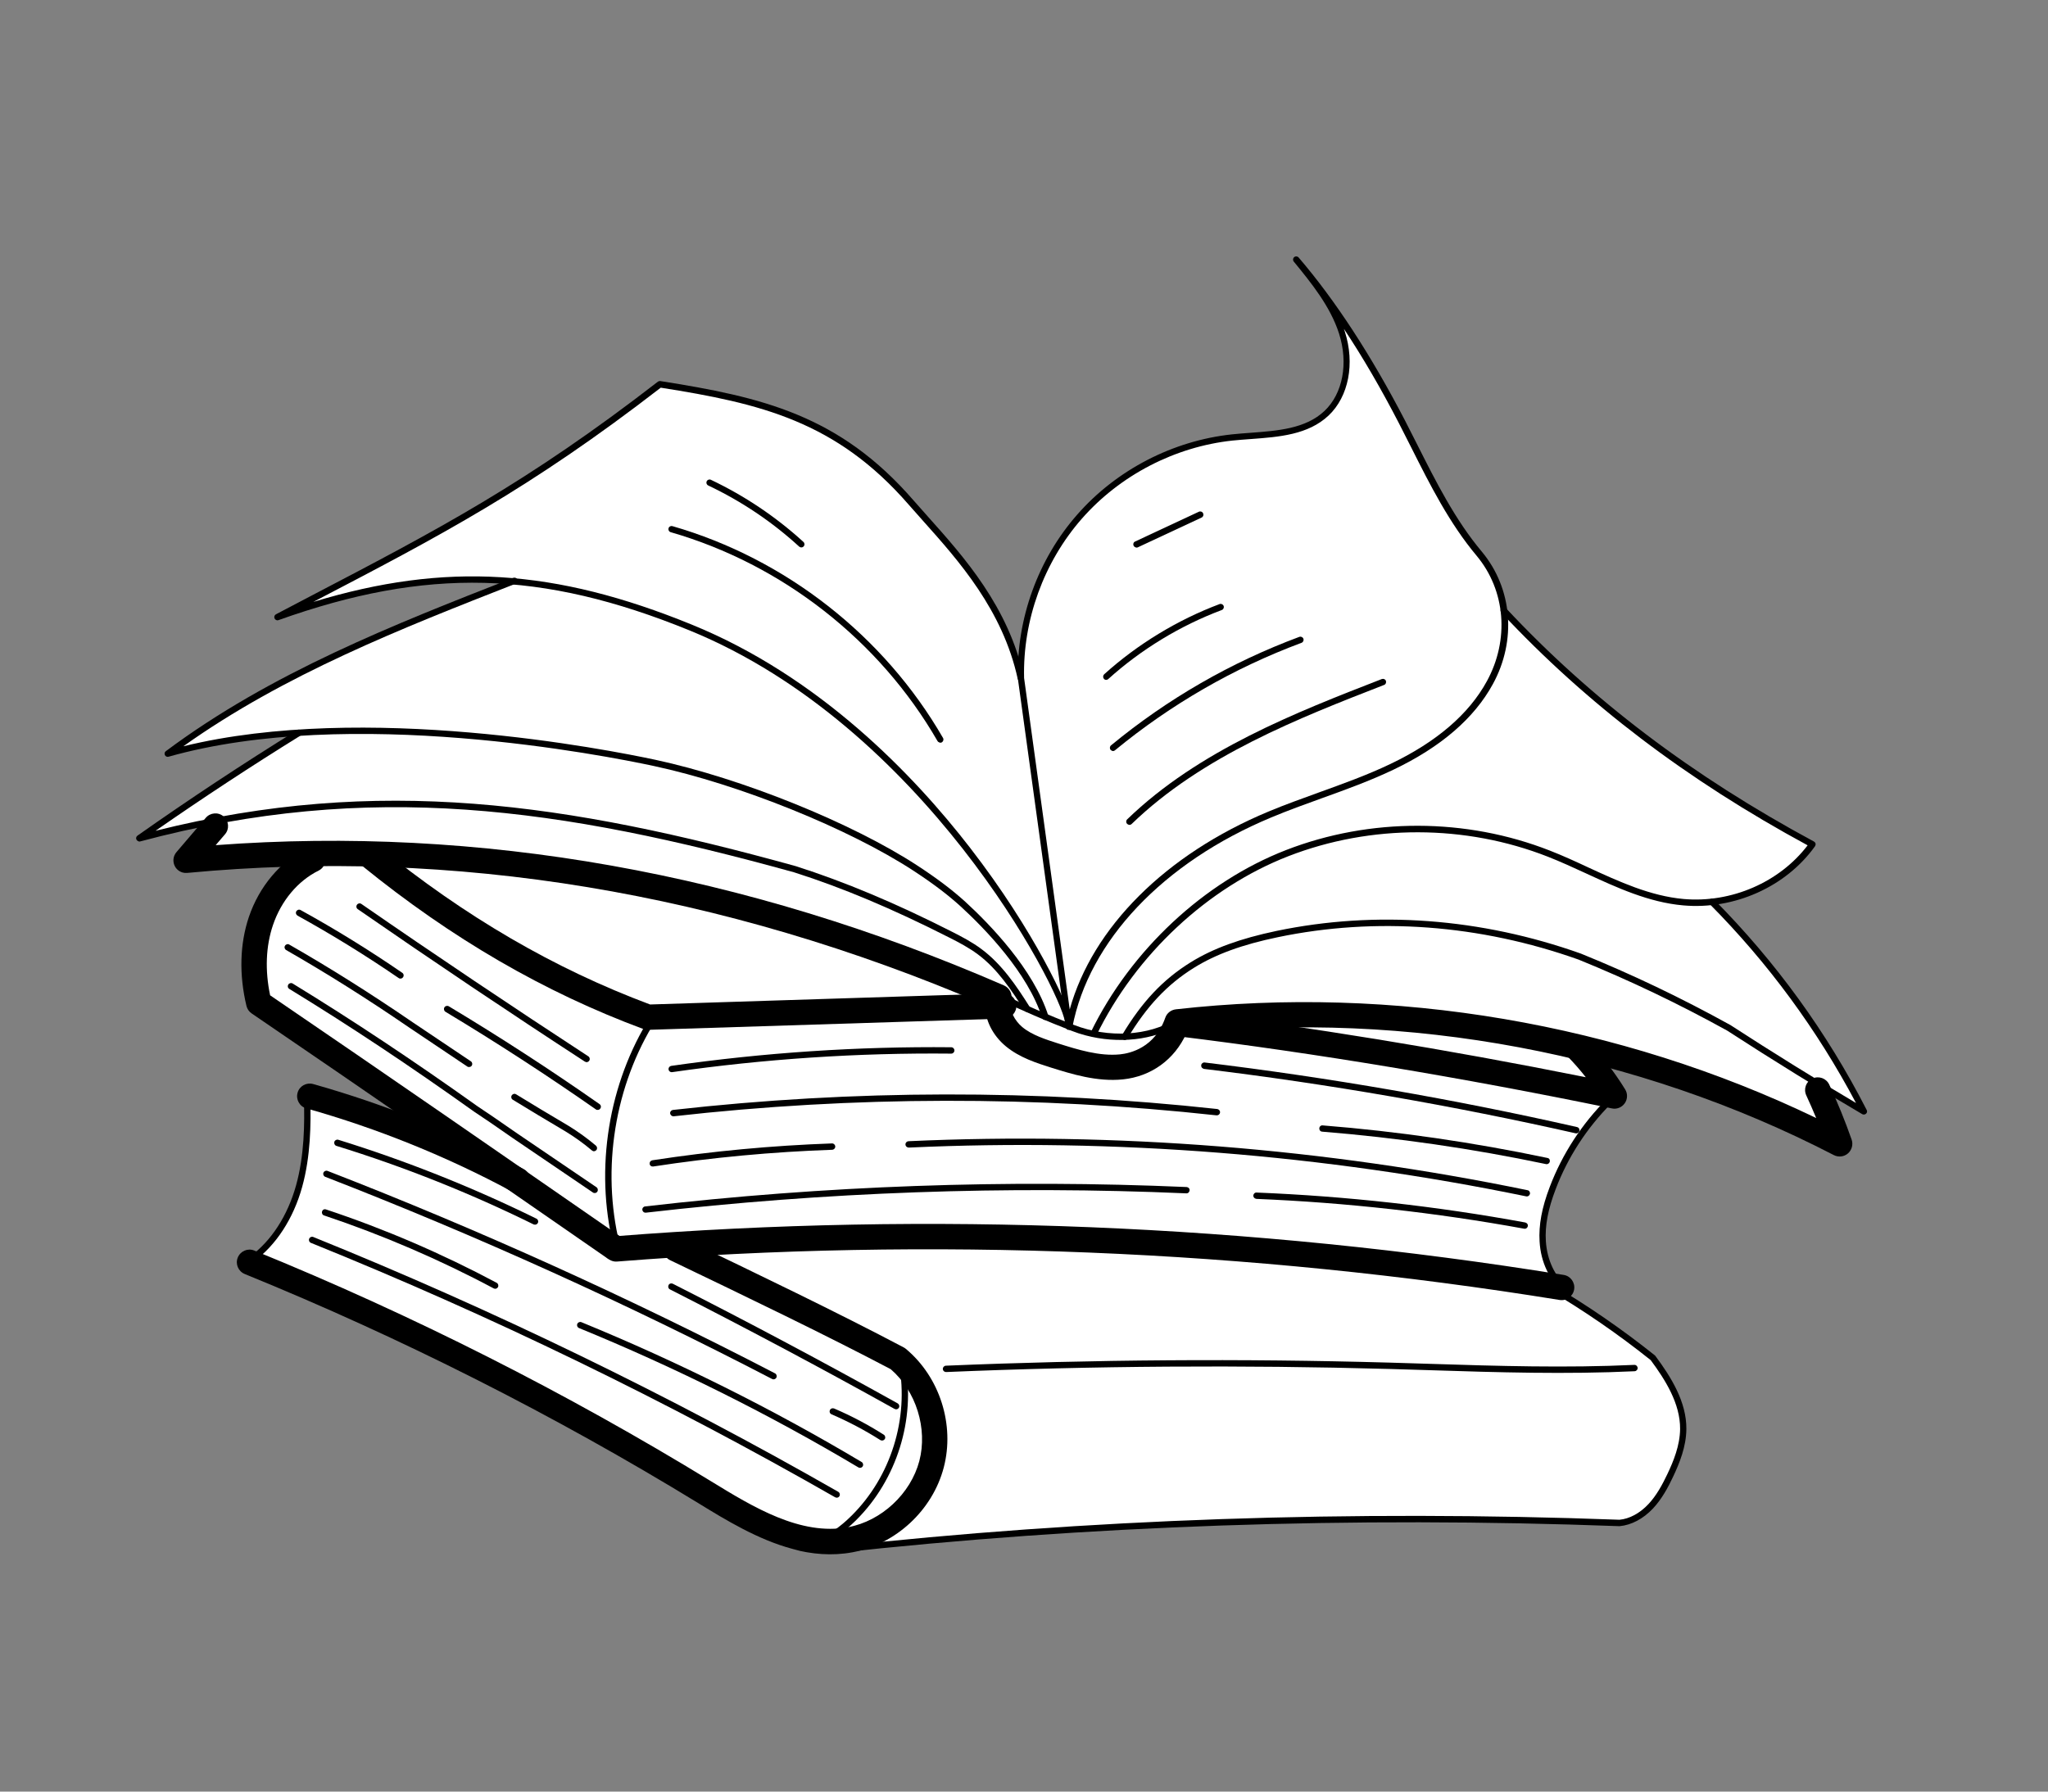 <svg width="376" height="329" viewBox="0 0 376 329" fill="none" xmlns="http://www.w3.org/2000/svg">
<rect x="0" y="0" width="376" height="329" fill="#808080" stroke="none"/>
<g clip-path="url(#clip0_936_3284)">
<path d="M296.588 200.89C292.313 205.889 287.952 210.97 285.403 217.04C282.854 223.11 282.348 230.398 285.271 235.691C231.455 227.877 176.831 225.655 121.478 229.446C133.908 234.245 146.039 239.844 157.754 246.213C161.012 247.988 164.302 249.876 166.711 252.702C170.074 256.665 171.346 262.249 170.337 267.347C169.347 272.451 166.208 277.042 162.024 280.136C160.272 281.428 158.284 282.51 156.098 282.763C154.581 282.944 153.052 282.702 151.559 282.407C128.284 277.932 109.142 262.023 88.174 250.973C79.135 246.202 69.673 242.304 60.205 238.425C55.237 236.381 50.27 234.337 45.137 232.437C47.069 230.627 48.978 228.748 50.523 226.582C53.039 223.062 54.514 218.886 55.363 214.625C56.211 210.364 56.426 206.039 57.168 201.624C69.008 204.398 80.541 208.474 91.035 213.844C76.758 203.727 62.311 193.858 47.687 184.257C46.101 179.218 46.21 173.648 48.003 168.676C49.797 163.704 53.251 159.344 57.679 156.357C60.841 155.359 64.363 155.443 67.417 156.723C69.096 157.424 70.621 158.462 72.132 159.475C80.415 165.113 88.718 170.756 97.001 176.394C103.992 181.14 111.202 186.008 120.293 187.144C140.649 184.902 161.141 183.954 182.64 184.409C182.35 187.058 184.673 189.19 186.899 190.667C191.617 193.798 197.121 196.111 202.779 195.971C208.437 195.83 214.271 192.842 217.002 187.346C230.978 191.384 245.698 192.015 260.04 194.453C265.096 195.304 270.129 196.401 275.148 197.473C281.909 198.928 288.671 200.384 296.574 200.865L296.588 200.89Z" fill="white"/>
<path d="M35.04 157.023C36.605 154.863 38.203 152.733 39.959 150.561C35.432 151.571 30.899 152.6 26.206 153.754C27.096 152.86 28.096 152.101 29.116 151.347C37.287 145.273 45.842 139.722 54.562 134.572C46.717 134.734 38.88 135.885 31.274 137.895C45.453 128.104 60.763 119.959 76.8 113.645C82.379 111.449 88.049 109.466 93.367 106.759C90.831 106.205 88.222 106.157 85.632 106.197C74.588 106.404 63.562 108.42 53.145 112.151C62.888 107.254 72.498 102.069 82.108 96.339C95.823 88.983 108.886 80.383 120.941 70.611C129.301 71.97 137.764 73.336 145.561 76.641C152.719 79.671 159.137 84.284 164.821 89.603C174.719 98.841 182.506 110.322 187.512 122.632C187.554 112.535 191.394 102.512 198.042 94.919C204.69 87.326 214.078 82.187 224.046 80.6C229.855 79.661 235.964 79.872 241.483 77.198C244.491 75.362 246.342 71.978 246.897 68.499C247.451 65.019 246.838 61.437 245.976 58.081C250.437 64.834 254.496 71.835 258.119 79.055C261.552 85.889 264.646 92.968 269.261 99.07C271.861 102.514 275.038 105.84 275.692 109.895C275.735 110.598 275.88 111.308 276.276 112.023C292.157 128.672 310.58 142.878 330.576 153.877C331.297 154.238 331.999 154.594 332.72 154.955C332.72 154.955 332.72 154.955 332.88 155.061C328.488 160.889 321.704 164.838 314.478 165.901C321.601 173.283 328.111 181.235 333.939 189.696C335.541 192.013 337.089 194.378 338.467 196.824C339.76 199.12 340.905 201.503 341.766 203.768C339.404 202.171 336.943 200.714 334.424 199.389C335.99 201.529 337.039 204.033 337.472 206.644C337.618 207.585 337.69 208.569 337.494 209.691C323.13 201.858 307.702 195.962 291.677 192.528C284.153 192.043 276.924 189.435 269.493 188.052C262.66 186.787 255.677 186.552 248.738 186.307C237.845 185.947 226.824 185.595 215.88 188.01C215.407 189.854 214.162 191.45 212.624 192.569C211.087 193.688 209.267 194.375 207.427 194.826C205.138 195.387 202.751 195.607 200.417 195.317C198.754 195.102 197.116 194.642 195.538 194.115C192.67 193.157 189.82 191.974 187.454 190.082C185.088 188.19 183.256 185.476 182.991 182.238C175.243 178.988 167.474 175.815 159.566 173.004C141.927 166.747 123.649 162.332 105.097 159.877C82.553 156.899 59.721 156.8 35.045 157.004L35.04 157.023Z" fill="white"/>
<path d="M153.634 283.193C158.109 283.868 162.67 283.517 167.167 283.17C181.942 282.033 196.692 280.911 211.262 279.677C236.873 278.8 262.512 278.834 288.116 279.78C292.31 279.939 296.587 280.1 300.652 278.861C304.784 275.417 307.691 270.513 308.55 265.039C309.382 262.64 309.132 259.973 308.332 257.557C307.532 255.14 306.188 252.956 304.804 250.844C304.358 250.158 303.893 249.468 303.329 248.834C297.793 244.918 292.238 240.997 285.665 236.257C263.683 233.765 241.806 230.336 219.734 228.805C214.012 228.404 208.292 228.15 202.561 227.936C177.397 227.066 152.202 227.487 126.484 229.55C137.012 234.322 147.301 239.595 157.317 245.341C160.899 247.391 164.48 249.525 167.359 252.478C170.243 255.41 172.394 259.279 172.462 263.408C172.501 265.767 171.857 268.091 171 270.273C169.487 274.04 167.197 277.579 163.976 280.051C160.755 282.522 156.527 283.822 153.639 283.174L153.634 283.193Z" fill="white"/>
<path d="M117.901 186.838C139.423 185.957 160.959 185.101 181.735 184.187C170.897 176.502 157.878 172.573 145.004 169.354C120.539 163.218 95.558 159.083 70.405 156.999C71.952 164.376 79.601 168.544 86.427 171.715C96.983 176.62 107.533 181.544 117.886 186.813L117.901 186.838Z" fill="white"/>
<path d="M220.282 188.099C245.166 192.984 270.116 197.467 295.127 201.568C294.092 198.858 292.945 196.014 290.676 194.231C288.92 192.88 286.684 192.301 284.53 191.808C264.04 187.115 242.901 185.393 220.287 188.079L220.282 188.099Z" fill="white"/>
<path d="M33.571 160.237C32.945 160.069 32.407 159.652 32.102 159.067C31.659 158.214 31.785 157.199 32.396 156.482L37.775 150.185C38.602 149.211 40.083 149.084 41.051 149.931C42.025 150.758 42.153 152.239 41.306 153.207L39.597 155.203C88.004 151.585 136.666 160.241 184.32 180.958C185.388 181.433 185.953 182.612 185.635 183.722C185.143 185.478 186.348 187.479 187.666 188.587C189.463 190.096 192.04 190.891 194.298 191.622C197.836 192.738 201.859 194.005 205.654 193.616C207.51 193.421 212.023 192.387 213.934 186.901C214.223 186.056 214.97 185.459 215.881 185.347C255.822 180.844 297.317 187.915 333.445 205.313C332.855 203.918 332.264 202.522 331.624 201.155C331.078 199.982 331.573 198.604 332.747 198.059C333.921 197.514 335.298 198.008 335.843 199.182C337.375 202.466 338.753 205.855 339.953 209.28C340.258 210.18 339.99 211.178 339.277 211.804C338.564 212.431 337.525 212.551 336.677 212.114C300.542 193.414 258.392 185.497 217.791 189.801C215.633 194.57 211.359 197.683 206.142 198.214C201.377 198.699 196.7 197.215 192.906 196.031C190.355 195.221 187.202 194.23 184.677 192.148C182.206 190.102 180.829 187.258 180.85 184.516C132.562 163.818 83.282 155.668 34.352 160.299C34.071 160.329 33.786 160.294 33.532 160.226L33.571 160.237Z" fill="black"/>
<path d="M118.379 189.043C118.379 189.043 118.242 189.006 118.164 188.985C99.891 182.201 82.976 172.384 66.475 158.987C65.476 158.174 65.324 156.707 66.137 155.709C66.95 154.71 68.417 154.558 69.415 155.371C85.397 168.356 101.743 177.874 119.356 184.46L184.207 182.396C185.495 182.364 186.569 183.365 186.602 184.653C186.634 185.941 185.633 187.015 184.345 187.047L119.032 189.113C118.801 189.114 118.575 189.095 118.36 189.038L118.379 189.043Z" fill="black"/>
<path d="M215.99 190.262C214.894 189.969 214.131 188.904 214.278 187.727C214.433 186.448 215.598 185.543 216.877 185.698C240.371 188.574 265.328 192.64 291.141 197.816C290.093 196.486 288.969 195.2 287.786 193.981C286.902 193.052 286.917 191.588 287.851 190.685C288.78 189.801 290.244 189.816 291.147 190.75C293.871 193.577 296.305 196.704 298.366 200.046C298.849 200.825 298.827 201.847 298.289 202.604C297.75 203.362 296.83 203.744 295.919 203.542C268.194 197.833 241.41 193.383 216.313 190.307C216.216 190.281 216.093 190.269 215.995 190.243L215.99 190.262Z" fill="black"/>
<path d="M112.533 231.6C111.614 231.354 110.885 230.551 110.824 229.528C110.728 228.244 111.68 227.115 112.964 227.018C171.004 222.437 229.59 224.818 287.076 234.119C288.346 234.312 289.215 235.531 289.002 236.795C288.789 238.059 287.59 238.933 286.326 238.72C229.202 229.475 170.989 227.11 113.314 231.663C113.033 231.692 112.768 231.663 112.533 231.6Z" fill="black"/>
<path d="M112.154 231.373C111.9 231.305 111.656 231.198 111.428 231.032L111.306 230.936C89.779 216.024 67.524 200.624 46.207 186.104C45.725 185.786 45.395 185.299 45.252 184.736C43.874 178.999 44.023 173.355 45.684 168.41C47.597 162.757 51.497 158.14 56.428 155.707C57.587 155.137 58.969 155.613 59.545 156.752C60.115 157.912 59.64 159.294 58.5 159.87C54.679 161.761 51.626 165.41 50.111 169.89C48.797 173.775 48.634 178.219 49.594 182.775C70.698 197.154 92.686 212.378 113.965 227.119L114.086 227.214C115.15 227.94 115.411 229.393 114.666 230.452C114.087 231.283 113.074 231.619 112.154 231.373Z" fill="black"/>
<path d="M145.442 284.417C139.141 282.728 133.266 279.141 128.188 276.019C101.7 259.82 73.68 245.663 44.94 233.957C43.749 233.47 43.167 232.119 43.654 230.928C44.141 229.737 45.492 229.156 46.683 229.643C75.672 241.437 103.912 255.715 130.613 272.055C138.269 276.748 146.975 282.059 155.689 280.452C161.821 279.326 167.193 274.306 168.783 268.294C170.337 262.335 168.198 255.45 163.529 251.43C151.547 245.116 137.056 238.15 123.027 231.413C121.877 230.853 121.389 229.465 121.93 228.309C122.49 227.159 123.859 226.666 125.034 227.211C139.194 234.005 153.832 241.051 165.92 247.436C166.066 247.517 166.193 247.593 166.328 247.713C172.55 252.904 175.322 261.658 173.264 269.495C171.206 277.332 164.477 283.582 156.511 285.055C152.716 285.758 148.992 285.41 145.411 284.45L145.442 284.417Z" fill="black"/>
<path d="M199.251 190.118C198.41 189.893 197.579 189.628 196.764 189.305C192.165 187.527 187.599 185.549 183.173 183.44C182.875 183.298 182.758 182.952 182.896 182.674C183.038 182.377 183.384 182.26 183.662 182.397C188.069 184.5 192.615 186.474 197.18 188.221C203.527 190.677 210.855 190.25 215.88 187.15C216.158 186.973 216.51 187.067 216.688 187.345C216.865 187.623 216.77 187.976 216.492 188.153C211.839 191.038 205.297 191.738 199.251 190.118Z" fill="black"/>
<path d="M196.099 189.127C195.883 189.069 195.705 188.874 195.684 188.638L186.875 124.621C186.607 113.644 190.57 102.689 197.779 94.492C204.968 86.289 215.318 80.925 226.178 79.766C227.3 79.647 228.456 79.559 229.632 79.475C234.577 79.102 239.708 78.736 243.163 75.467C246.533 72.281 247.585 66.712 245.839 61.253C244.229 56.228 240.675 51.879 237.531 48.038C237.324 47.793 237.36 47.425 237.604 47.218C237.848 47.011 238.216 47.047 238.424 47.291C245.166 55.158 251.718 65.219 257.929 77.18C258.7 78.687 259.451 80.188 260.222 81.695C263.631 88.46 267.145 95.462 272.058 101.308C277.674 108.056 278.472 117.602 274.077 125.631C270.654 131.907 264.522 137.185 255.863 141.324C251.558 143.379 247.03 145.018 242.62 146.604C239.579 147.698 236.42 148.844 233.397 150.11C213.569 158.366 199.911 172.784 196.873 188.663C196.819 188.942 196.575 189.149 196.285 189.135C196.246 189.124 196.207 189.114 196.148 189.098L196.099 189.127ZM246.715 60.334C246.771 60.517 246.846 60.705 246.902 60.887C248.788 66.761 247.605 72.82 243.925 76.301C240.166 79.844 234.837 80.241 229.681 80.621C228.525 80.71 227.394 80.784 226.271 80.903C215.712 82.037 205.63 87.263 198.626 95.243C191.623 103.223 187.758 113.89 188.017 124.508L196.393 185.368C200.592 170.324 213.981 156.903 232.889 149.03C235.938 147.75 239.111 146.629 242.157 145.516C246.522 143.938 251.045 142.319 255.281 140.287C263.722 136.257 269.684 131.144 272.985 125.087C277.142 117.477 276.42 108.433 271.102 102.059C266.112 96.108 262.55 89.051 259.117 82.217C258.366 80.716 257.596 79.209 256.825 77.702C253.536 71.347 250.165 65.537 246.695 60.329L246.715 60.334Z" fill="black"/>
<path d="M200.658 190.348C200.658 190.348 200.579 190.327 200.54 190.317C200.243 190.174 200.126 189.828 200.268 189.531C207.642 174.457 221.036 161.96 236.111 156.101C251.513 150.12 269.183 150.157 284.569 156.209C286.98 157.149 289.37 158.25 291.681 159.331C297.244 161.891 302.993 164.543 309.096 165.088C317.864 165.864 326.72 162.008 331.87 155.231C309.656 143.197 291.259 129.207 275.644 112.503C275.431 112.279 275.428 111.9 275.677 111.673C275.922 111.466 276.275 111.477 276.507 111.707C292.17 128.466 310.666 142.481 333.022 154.533C333.168 154.614 333.279 154.748 333.32 154.906C333.362 155.064 333.315 155.24 333.234 155.386C327.924 162.835 318.413 167.102 309.013 166.261C302.703 165.703 296.862 163.005 291.225 160.404C288.929 159.348 286.539 158.247 284.167 157.317C269.044 151.378 251.689 151.341 236.545 157.224C221.726 162.984 208.557 175.268 201.315 190.084C201.183 190.342 200.901 190.455 200.647 190.387L200.658 190.348Z" fill="black"/>
<path d="M195.957 188.166C195.742 188.108 195.578 187.939 195.538 187.697C194.511 181.277 169.516 133.287 126.604 115.77C99.475 104.705 78.31 104.172 51.131 113.876C50.849 113.989 50.532 113.842 50.4 113.554C50.287 113.272 50.395 112.945 50.663 112.807C52.934 111.612 55.13 110.46 57.276 109.336C80.174 97.373 96.707 88.738 120.788 70.087C120.917 69.996 121.075 69.954 121.237 69.977C139.87 72.914 154.114 76.186 167.745 91.918C168.579 92.875 169.467 93.868 170.402 94.916C176.986 102.279 185.18 111.458 187.984 124.394C188.048 124.705 187.861 125.011 187.545 125.094C187.234 125.158 186.928 124.971 186.845 124.655C184.084 112.024 176.02 102.985 169.519 95.707C168.584 94.659 167.696 93.666 166.862 92.709C153.549 77.355 139.56 74.069 121.31 71.192C97.264 89.789 80.707 98.438 57.814 110.382C57.715 110.439 57.621 110.477 57.521 110.534C81.836 103.145 101.892 104.451 127.015 114.706C150.44 124.254 167.719 142.264 178.092 155.676C190.024 171.099 196.212 184.711 196.656 187.515C196.72 187.825 196.494 188.121 196.183 188.185C196.094 188.203 196.011 188.201 195.933 188.18L195.957 188.166Z" fill="black"/>
<path d="M191.727 187.284C191.551 187.237 191.381 187.087 191.325 186.904C188.698 178.629 180.839 170.547 176.378 166.457C174.069 164.35 171.333 162.274 167.766 159.934C155.863 152.152 135.764 144.04 120.019 140.66C110.995 138.725 64.302 129.527 30.946 138.96C30.675 139.034 30.392 138.917 30.273 138.654C30.155 138.392 30.214 138.093 30.467 137.93C49.711 123.562 72.35 114.675 94.233 106.11C94.534 106.002 94.876 106.136 94.984 106.437C95.092 106.739 94.958 107.081 94.657 107.189C73.778 115.373 52.242 123.821 33.661 137.045C67.016 128.87 111.495 137.642 120.303 139.52C136.186 142.937 156.435 151.11 168.445 158.963C172.086 161.343 174.856 163.449 177.218 165.592C181.747 169.741 189.765 178.013 192.471 186.54C192.579 186.842 192.407 187.173 192.086 187.275C191.972 187.308 191.864 187.321 191.766 187.295L191.727 187.284Z" fill="black"/>
<path d="M25.423 154.488C25.266 154.446 25.131 154.326 25.044 154.177C24.926 153.915 25.005 153.621 25.238 153.453C34.776 146.739 44.639 140.217 54.57 134.07C54.849 133.893 55.201 133.988 55.378 134.266C55.555 134.544 55.461 134.896 55.182 135.073C46.205 140.637 37.246 146.52 28.561 152.561C69.606 142.293 104.132 147.434 146.125 159.064C155.05 161.917 164.384 165.823 174.703 171.062C176.642 172.043 178.518 173.028 180.211 174.3C183.953 177.085 186.637 181.076 189.064 184.935C189.241 185.213 189.147 185.565 188.888 185.747C188.61 185.925 188.258 185.83 188.075 185.572C185.706 181.812 183.104 177.906 179.517 175.246C177.891 174.035 176.055 173.06 174.17 172.115C163.924 166.916 154.634 163 145.802 160.193C102.967 148.338 67.924 143.248 25.751 154.513C25.657 154.551 25.554 154.544 25.456 154.518L25.423 154.488Z" fill="black"/>
<path d="M206.347 190.95C206.347 190.95 206.25 190.924 206.196 190.889C205.924 190.732 205.831 190.371 205.988 190.099C209.644 183.969 213.536 179.853 218.591 176.719C222.693 174.169 227.711 172.347 234.378 170.946C252.613 167.15 271.919 168.59 290.241 175.114C299.66 178.938 308.639 183.232 317.699 188.239C325.325 193.197 333.617 198.334 340.749 202.552C333.634 189.111 324.599 176.812 313.882 166.014C313.65 165.784 313.666 165.41 313.89 165.198C314.12 164.966 314.494 164.982 314.706 165.207C325.983 176.575 335.42 189.569 342.713 203.833C342.842 204.056 342.788 204.336 342.594 204.514C342.399 204.693 342.118 204.722 341.899 204.601C334.377 200.194 325.346 194.608 317.092 189.251C308.105 184.284 299.18 180.026 289.819 176.218C271.727 169.776 252.627 168.349 234.614 172.1C228.085 173.454 223.181 175.244 219.203 177.722C214.322 180.756 210.545 184.756 206.981 190.7C206.834 190.934 206.577 191.033 206.323 190.964L206.347 190.95Z" fill="black"/>
<path d="M287.268 237.316C287.268 237.316 287.112 237.274 287.063 237.219C284.489 235.166 282.875 231.798 282.659 227.986C282.478 224.981 283.063 221.782 284.533 217.939C286.811 211.944 290.417 206.388 294.965 201.86C295.195 201.628 295.568 201.644 295.781 201.869C296.013 202.099 296.002 202.453 295.772 202.685C291.359 207.102 287.833 212.511 285.617 218.356C284.208 222.047 283.627 225.079 283.81 227.917C284.031 231.395 285.474 234.465 287.791 236.303C288.053 236.499 288.082 236.863 287.886 237.125C287.73 237.314 287.503 237.379 287.288 237.321L287.268 237.316Z" fill="black"/>
<path d="M113.369 230.44C113.173 230.388 113.023 230.243 112.953 230.035C109.135 216.031 111.306 200.255 118.734 187.796C118.891 187.523 119.252 187.431 119.544 187.593C119.816 187.75 119.908 188.11 119.746 188.402C112.475 200.589 110.348 216.041 114.083 229.73C114.166 230.046 113.979 230.352 113.683 230.441C113.569 230.473 113.466 230.466 113.388 230.445L113.369 230.44Z" fill="black"/>
<path d="M118.364 222.677C118.149 222.619 117.97 222.425 117.93 222.183C117.891 221.858 118.112 221.582 118.437 221.543C151.315 217.728 184.768 216.541 217.853 217.982C218.182 218.008 218.428 218.262 218.403 218.591C218.383 218.9 218.123 219.166 217.794 219.141C184.773 217.696 151.379 218.899 118.57 222.69C118.506 222.694 118.423 222.693 118.344 222.672L118.364 222.677Z" fill="black"/>
<path d="M230.533 220.122C230.279 220.054 230.091 219.815 230.101 219.545C230.121 219.235 230.381 218.97 230.71 218.995C247.204 219.66 263.801 221.507 280.03 224.492C280.343 224.576 280.564 224.845 280.5 225.164C280.436 225.482 280.147 225.698 279.829 225.634C263.653 222.684 247.12 220.833 230.67 220.159C230.631 220.148 230.592 220.138 230.553 220.127L230.533 220.122Z" fill="black"/>
<path d="M123.161 196.867C122.946 196.809 122.768 196.615 122.742 196.398C122.703 196.073 122.904 195.792 123.235 195.733C140.203 193.297 157.5 192.143 174.651 192.313C174.965 192.314 175.231 192.574 175.225 192.908C175.225 193.222 174.965 193.488 174.631 193.483C157.544 193.308 140.292 194.453 123.387 196.886C123.298 196.904 123.22 196.883 123.161 196.867Z" fill="black"/>
<path d="M220.95 196.247C220.676 196.174 220.494 195.915 220.534 195.611C220.578 195.287 220.867 195.071 221.171 195.111C244.042 197.883 267.05 201.867 289.528 206.968C289.88 207.062 290.032 207.354 289.968 207.673C289.904 207.991 289.581 208.177 289.263 208.113C266.819 203.043 243.855 199.05 221.023 196.287C221.004 196.282 220.965 196.272 220.945 196.266L220.95 196.247Z" fill="black"/>
<path d="M123.467 204.96C123.252 204.903 123.074 204.708 123.034 204.467C122.995 204.142 123.235 203.87 123.541 203.826C156.693 200.085 190.323 200.036 223.474 203.655C223.778 203.695 224.019 203.969 223.994 204.298C223.949 204.621 223.68 204.843 223.351 204.818C190.284 201.2 156.737 201.25 123.668 204.993C123.604 204.997 123.521 204.996 123.462 204.98L123.467 204.96Z" fill="black"/>
<path d="M242.642 207.805C242.368 207.732 242.185 207.473 242.22 207.189C242.245 206.86 242.519 206.619 242.843 206.664C256.661 207.766 270.528 209.783 284.086 212.64C284.449 212.695 284.596 213.007 284.532 213.325C284.448 213.639 284.165 213.835 283.846 213.771C270.347 210.93 256.519 208.923 242.745 207.812C242.706 207.801 242.666 207.791 242.647 207.786L242.642 207.805Z" fill="black"/>
<path d="M119.691 214.203C119.475 214.146 119.292 213.971 119.271 213.734C119.232 213.409 119.434 213.128 119.764 213.069C130.656 211.395 141.754 210.363 152.743 209.973C153.063 209.954 153.328 210.214 153.348 210.534C153.367 210.854 153.107 211.119 152.787 211.139C141.843 211.52 130.789 212.542 119.941 214.208C119.852 214.226 119.774 214.205 119.696 214.184L119.691 214.203Z" fill="black"/>
<path d="M166.661 210.704C166.426 210.641 166.233 210.421 166.238 210.171C166.218 209.851 166.478 209.585 166.798 209.566C204.864 207.833 243.101 210.865 280.444 218.564C280.748 218.603 280.954 218.931 280.889 219.249C280.806 219.562 280.522 219.759 280.204 219.695C242.959 212.022 204.825 208.997 166.862 210.737C166.803 210.721 166.739 210.725 166.681 210.709L166.661 210.704Z" fill="black"/>
<path d="M207.204 151.438C207.106 151.412 207.013 151.366 206.931 151.281C206.699 151.051 206.715 150.678 206.94 150.466C220.047 137.788 237.912 130.831 253.69 124.698C253.992 124.59 254.334 124.724 254.442 125.025C254.549 125.327 254.416 125.669 254.114 125.777C238.45 131.876 220.698 138.801 207.761 151.315C207.616 151.465 207.394 151.51 207.198 151.458L207.204 151.438Z" fill="black"/>
<path d="M204.208 137.885C204.091 137.853 203.984 137.783 203.902 137.698C203.695 137.454 203.73 137.086 203.975 136.878C214.339 128.331 225.97 121.633 238.549 116.95C238.85 116.842 239.187 116.995 239.295 117.297C239.403 117.598 239.25 117.935 238.948 118.043C226.482 122.693 214.971 129.339 204.697 137.785C204.537 137.91 204.36 137.946 204.184 137.899L204.208 137.885Z" fill="black"/>
<path d="M202.963 124.843C202.866 124.816 202.754 124.765 202.677 124.661C202.469 124.417 202.48 124.063 202.71 123.831C208.852 118.284 216.19 113.832 223.909 110.93C224.211 110.822 224.547 110.976 224.655 111.277C224.763 111.579 224.61 111.915 224.308 112.023C216.708 114.873 209.495 119.253 203.462 124.704C203.322 124.834 203.1 124.879 202.924 124.832L202.963 124.843Z" fill="black"/>
<path d="M208.498 100.51C208.341 100.468 208.2 100.367 208.12 100.199C207.987 99.911 208.101 99.564 208.408 99.437L220.106 93.973C220.393 93.84 220.74 93.954 220.887 94.266C221.02 94.553 220.906 94.9 220.619 95.033L208.92 100.497C208.796 100.569 208.649 100.571 208.532 100.54L208.498 100.51Z" fill="black"/>
<path d="M172.472 136.344C172.335 136.307 172.194 136.206 172.122 136.082C161.471 117.604 143.613 103.634 123.134 97.727C122.821 97.643 122.654 97.326 122.738 97.013C122.822 96.7 123.139 96.533 123.452 96.617C144.225 102.602 162.32 116.783 173.134 135.515C173.292 135.787 173.197 136.14 172.919 136.317C172.77 136.403 172.623 136.405 172.486 136.368L172.472 136.344Z" fill="black"/>
<path d="M146.968 100.506C146.968 100.506 146.797 100.44 146.729 100.379C141.745 95.814 136.128 92.044 130.025 89.151C129.727 89.008 129.61 88.662 129.748 88.384C129.89 88.087 130.236 87.97 130.514 88.107C136.71 91.047 142.434 94.887 147.505 99.518C147.743 99.728 147.766 100.112 147.536 100.344C147.385 100.513 147.163 100.559 146.968 100.506Z" fill="black"/>
<path d="M107.533 195.007C107.533 195.007 107.415 194.976 107.362 194.941C93.397 185.851 79.375 176.432 65.683 166.954C65.415 166.777 65.348 166.402 65.544 166.14C65.72 165.873 66.095 165.806 66.357 166.002C80.049 175.48 94.077 184.88 108.017 193.984C108.284 194.16 108.357 194.515 108.18 194.782C108.039 194.996 107.782 195.095 107.547 195.032L107.533 195.007Z" fill="black"/>
<path d="M73.365 179.686C73.365 179.686 73.247 179.655 73.179 179.595C67.209 175.5 60.965 171.645 54.626 168.143C54.353 167.986 54.236 167.64 54.399 167.348C54.556 167.076 54.901 166.959 55.194 167.121C61.572 170.634 67.85 174.518 73.854 178.643C74.121 178.82 74.189 179.194 73.993 179.456C73.851 179.67 73.599 179.749 73.365 179.686Z" fill="black"/>
<path d="M109.595 203.823C109.595 203.823 109.459 203.786 109.41 203.731C100.455 197.473 91.166 191.44 81.792 185.803C81.519 185.646 81.427 185.286 81.589 184.994C81.746 184.721 82.107 184.629 82.399 184.791C91.792 190.433 101.1 196.472 110.07 202.755C110.338 202.931 110.405 203.306 110.209 203.568C110.068 203.782 109.816 203.861 109.581 203.798L109.595 203.823Z" fill="black"/>
<path d="M85.955 195.937C85.955 195.937 85.838 195.905 85.79 195.85L75.178 188.729C67.347 183.359 59.952 178.714 52.535 174.462C52.262 174.305 52.15 173.939 52.327 173.672C52.484 173.399 52.849 173.288 53.117 173.464C60.553 177.722 67.983 182.397 75.833 187.772L86.445 194.893C86.712 195.07 86.785 195.425 86.608 195.692C86.467 195.906 86.215 195.985 85.98 195.922L85.955 195.937Z" fill="black"/>
<path d="M108.874 211.368C108.874 211.368 108.717 211.326 108.655 211.247C107.134 209.958 105.478 208.78 103.766 207.735C100.233 205.656 97.13 203.775 94.139 201.946C93.866 201.789 93.774 201.429 93.956 201.142C94.132 200.875 94.473 200.778 94.76 200.959C97.751 202.788 100.835 204.663 104.387 206.747C106.152 207.829 107.837 209.056 109.411 210.38C109.649 210.59 109.697 210.959 109.486 211.197C109.336 211.366 109.104 211.451 108.888 211.393L108.874 211.368Z" fill="black"/>
<path d="M108.995 219.055C108.995 219.055 108.878 219.024 108.83 218.969L94.085 208.957C90.802 206.651 88.883 205.361 87.031 204.131C75.271 195.737 64.182 188.362 53.117 181.601C52.845 181.444 52.752 181.084 52.934 180.797C53.111 180.53 53.471 180.438 53.738 180.614C64.818 187.4 75.926 194.78 87.706 203.179C89.557 204.409 91.457 205.694 94.759 208.005L109.504 218.017C109.771 218.194 109.839 218.568 109.662 218.835C109.521 219.049 109.269 219.129 109.034 219.066L108.995 219.055Z" fill="black"/>
<path d="M94.442 218.972C94.266 218.925 94.09 218.878 93.93 218.772C81.979 212.341 69.3 207.223 56.237 203.534C55.004 203.204 54.284 201.9 54.634 200.672C54.965 199.44 56.244 198.734 57.477 199.064L57.516 199.075C70.911 202.853 83.913 208.098 96.155 214.692C97.29 215.311 97.713 216.703 97.095 217.838C96.563 218.807 95.46 219.245 94.442 218.972Z" fill="black"/>
<path d="M46.097 231.751C45.98 231.719 45.853 231.643 45.776 231.539C45.594 231.28 45.649 230.918 45.908 230.735C49.793 227.896 52.795 223.269 54.347 217.708C55.89 212.187 55.935 206.306 55.799 201.802C55.78 201.483 56.04 201.217 56.36 201.198C56.68 201.178 56.945 201.438 56.965 201.758C57.099 206.345 57.042 212.349 55.463 218.007C53.842 223.822 50.679 228.658 46.58 231.67C46.426 231.776 46.248 231.812 46.092 231.77L46.097 231.751Z" fill="black"/>
<path d="M152.927 285.206C152.692 285.143 152.533 284.954 152.493 284.712C152.454 284.387 152.694 284.116 153 284.072C199.551 278.929 248.107 277.26 297.322 279.08C299.147 278.919 301.056 277.9 302.642 276.207C304.169 274.581 305.245 272.521 306.1 270.737C307.252 268.319 308.426 265.425 308.457 262.413C308.491 257.746 305.753 253.405 303.058 249.768C297.133 245.034 290.813 240.678 284.274 236.828C284.001 236.672 283.909 236.311 284.066 236.039C284.223 235.766 284.583 235.674 284.856 235.831C291.468 239.721 297.841 244.113 303.834 248.906C303.868 248.936 303.902 248.966 303.93 249.016C306.765 252.837 309.651 257.407 309.606 262.428C309.576 265.67 308.346 268.696 307.138 271.246C306.262 273.108 305.12 275.256 303.474 277.017C301.688 278.908 299.511 280.065 297.341 280.26C248.107 278.434 199.59 280.114 153.108 285.233C153.044 285.237 152.96 285.236 152.902 285.22L152.927 285.206Z" fill="black"/>
<path d="M173.525 251.928C173.29 251.865 173.097 251.645 173.101 251.395C173.082 251.075 173.342 250.809 173.662 250.79C200.662 249.657 228.04 249.464 255.058 250.223C257.597 250.296 260.136 250.368 262.65 250.454C274.918 250.847 287.609 251.228 300.056 250.641C300.375 250.622 300.641 250.882 300.66 251.202C300.68 251.521 300.42 251.787 300.1 251.807C287.609 252.402 274.899 252.016 262.611 251.618C260.072 251.546 257.538 251.454 255.018 251.387C228.04 250.639 200.687 250.817 173.706 251.955C173.647 251.94 173.583 251.943 173.525 251.928Z" fill="black"/>
<path d="M98.082 224.876C98.082 224.876 98.004 224.855 97.965 224.845C86.332 219.106 74.149 214.248 61.772 210.428C61.459 210.344 61.297 210.007 61.381 209.694C61.46 209.401 61.782 209.215 62.096 209.299L62.115 209.304C74.565 213.164 86.787 218.033 98.479 223.787C98.776 223.93 98.893 224.276 98.751 224.573C98.618 224.831 98.337 224.944 98.082 224.876Z" fill="black"/>
<path d="M164.373 258.766C164.373 258.766 164.276 258.74 164.236 258.729C150.679 251.175 136.818 243.812 122.996 236.774C122.699 236.631 122.607 236.271 122.744 235.993C122.887 235.696 123.247 235.604 123.525 235.741C137.352 242.759 151.246 250.152 164.804 257.707C165.076 257.864 165.193 258.21 165.031 258.502C164.904 258.741 164.622 258.854 164.368 258.786L164.373 258.766Z" fill="black"/>
<path d="M150.003 283.751C149.827 283.704 149.672 283.579 149.601 283.371C149.493 283.07 149.647 282.733 149.968 282.631C152.118 281.885 154.195 280.471 156.369 278.306C163.57 271.155 166.884 260.508 165.053 250.517C164.989 250.207 165.215 249.911 165.526 249.847C165.836 249.784 166.132 250.01 166.196 250.32C168.1 260.666 164.657 271.719 157.196 279.136C154.907 281.416 152.661 282.912 150.347 283.718C150.234 283.75 150.106 283.758 150.008 283.732L150.003 283.751Z" fill="black"/>
<path d="M141.858 253.257C141.858 253.257 141.78 253.236 141.741 253.226C115.198 239.424 87.591 226.931 59.706 216.103C59.404 215.98 59.262 215.649 59.385 215.346C59.508 215.043 59.859 214.907 60.142 215.025C88.066 225.862 115.707 238.386 142.289 252.198C142.566 252.336 142.678 252.701 142.541 252.979C142.414 253.218 142.127 253.35 141.872 253.282L141.858 253.257Z" fill="black"/>
<path d="M161.786 264.511C161.786 264.511 161.668 264.479 161.615 264.444C158.766 262.632 155.751 261.048 152.668 259.719C152.365 259.596 152.228 259.245 152.371 258.947C152.494 258.645 152.86 258.533 153.143 258.651C156.284 259.996 159.353 261.615 162.255 263.462C162.523 263.639 162.615 263.999 162.438 264.266C162.297 264.48 162.04 264.579 161.805 264.516L161.786 264.511Z" fill="black"/>
<path d="M90.779 236.635C90.779 236.635 90.701 236.614 90.642 236.598C80.678 231.286 70.204 226.78 59.503 223.2C59.19 223.116 59.034 222.76 59.132 222.472C59.216 222.158 59.539 221.972 59.861 222.101C70.626 225.677 81.173 230.223 91.19 235.57C91.463 235.727 91.58 236.073 91.418 236.365C91.291 236.604 91.009 236.717 90.754 236.649L90.779 236.635Z" fill="black"/>
<path d="M157.755 269.534C157.755 269.534 157.657 269.508 157.604 269.472C141.219 259.713 123.959 251.104 106.307 243.878C106.005 243.755 105.863 243.424 105.986 243.121C106.109 242.819 106.46 242.682 106.743 242.8C124.448 250.06 141.747 258.68 158.186 268.475C158.458 268.632 158.55 268.992 158.394 269.264C158.247 269.498 157.99 269.597 157.736 269.528L157.755 269.534Z" fill="black"/>
<path d="M153.462 274.989C153.462 274.989 153.364 274.963 153.325 274.953C122.45 257.284 90.067 241.561 57.084 228.235C56.782 228.112 56.64 227.781 56.763 227.478C56.886 227.176 57.218 227.034 57.52 227.157C90.537 240.512 122.978 256.251 153.907 273.955C154.18 274.112 154.272 274.472 154.115 274.745C153.988 274.983 153.711 275.077 153.457 275.009L153.462 274.989Z" fill="black"/>
</g>
<defs>
<clipPath id="clip0_936_3284">
<rect width="320" height="253.213" fill="white" transform="translate(65.949 0.972) rotate(15)"/>
</clipPath>
</defs>
</svg>
